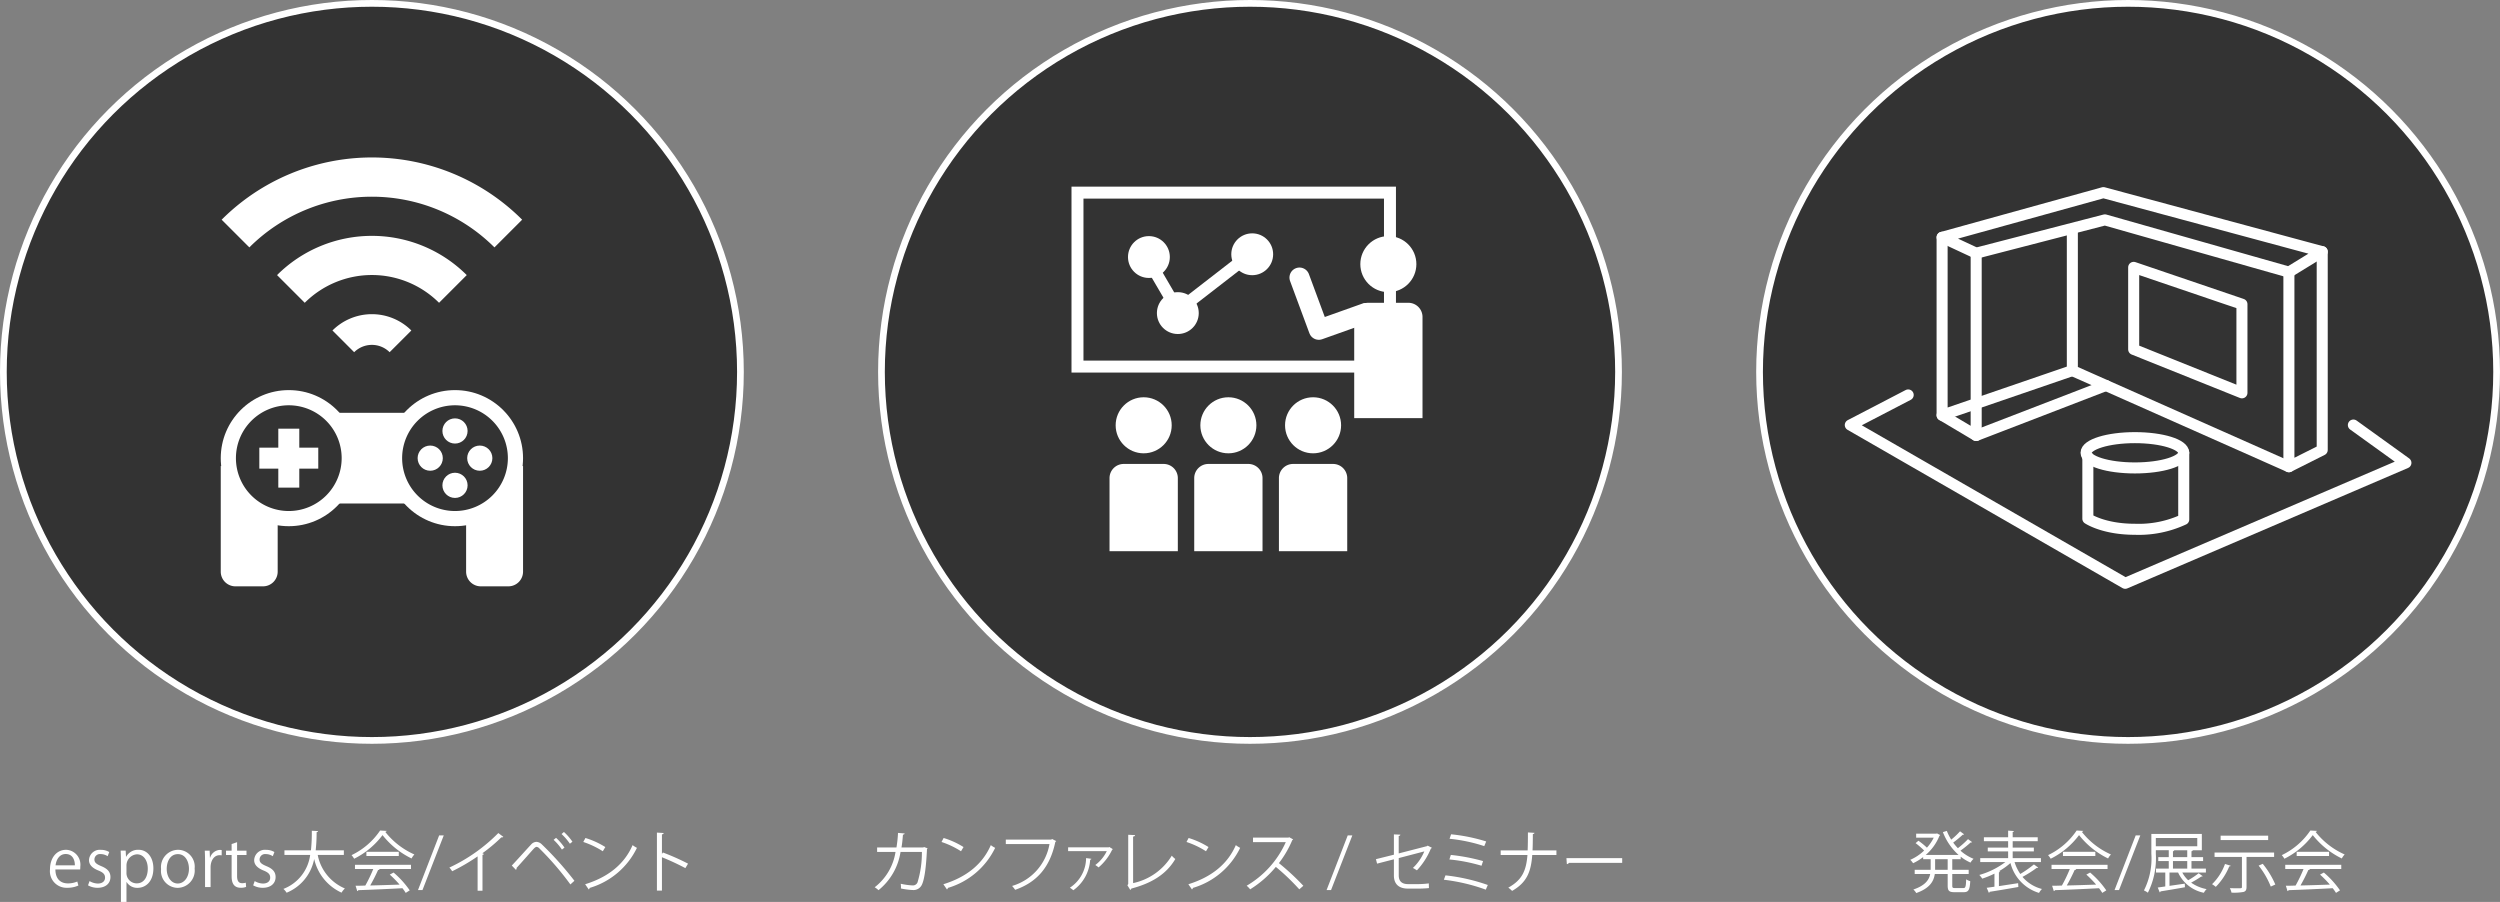<svg xmlns="http://www.w3.org/2000/svg" width="353.08" height="127.383" viewBox="0 0 353.08 127.383">
  <rect x="0" y="0" width="353.08" height="127.383" fill="#808080" stroke="none"/>
  <g id="グループ_4991" data-name="グループ 4991" transform="translate(-7981.828 -5207.793)">
    <circle id="楕円形_646" data-name="楕円形 646" cx="52.049" cy="52.049" r="52.049" transform="translate(7982.303 5208.268)" fill="#333" stroke="#fff" stroke-miterlimit="10" stroke-width="0.95"/>
    <circle id="楕円形_647" data-name="楕円形 647" cx="52.049" cy="52.049" r="52.049" transform="translate(8106.318 5208.268)" fill="#333" stroke="#fff" stroke-miterlimit="10" stroke-width="0.95"/>
    <circle id="楕円形_648" data-name="楕円形 648" cx="52.049" cy="52.049" r="52.049" transform="translate(8230.333 5208.268)" fill="#333" stroke="#fff" stroke-miterlimit="10" stroke-width="0.95"/>
    <g id="グループ_4841" data-name="グループ 4841" transform="translate(7747 141)">
      <path id="パス_17091" data-name="パス 17091" d="M245.9,5191.856a3.719,3.719,0,0,1-1.612.32,2.338,2.338,0,0,1-2.4-2.592c0-1.613.906-2.773,2.291-2.773a2.094,2.094,0,0,1,1.991,2.347c0,.18-.01.313-.019.434h-3.5c.01,1.424.82,1.963,1.745,1.963a3.262,3.262,0,0,0,1.348-.264Zm-.5-2.848c.01-.7-.283-1.6-1.292-1.6-.942,0-1.357.9-1.433,1.6Z" fill="#fff"/>
      <path id="パス_17092" data-name="パス 17092" d="M250.031,5187.717a1.836,1.836,0,0,0-1-.3.775.775,0,0,0-.868.764c0,.443.293.65.953.933.83.34,1.311.774,1.311,1.547,0,.914-.7,1.518-1.821,1.518a2.727,2.727,0,0,1-1.348-.348l.217-.6a2.448,2.448,0,0,0,1.16.347c.688,0,1.028-.367,1.028-.83,0-.48-.273-.744-.952-1.017-.868-.35-1.312-.83-1.312-1.452a1.52,1.52,0,0,1,1.679-1.462,2.3,2.3,0,0,1,1.179.31Z" fill="#fff"/>
      <path id="パス_17093" data-name="パス 17093" d="M252.642,5187.8a1.907,1.907,0,0,1,1.754-.99c1.217,0,2.094,1.046,2.094,2.621,0,1.886-1.1,2.754-2.235,2.754a1.744,1.744,0,0,1-1.546-.821h-.019v2.811h-.783v-5.592c0-.67-.018-1.189-.038-1.66h.708l.047.877Zm.048,2.226a1.451,1.451,0,0,0,1.443,1.528c1.008,0,1.565-.867,1.565-2.094,0-1.066-.538-2.01-1.537-2.01a1.58,1.58,0,0,0-1.471,1.594Z" fill="#fff"/>
      <path id="パス_17094" data-name="パス 17094" d="M262.316,5189.461a2.445,2.445,0,0,1-2.4,2.725,2.379,2.379,0,0,1-2.339-2.651,2.443,2.443,0,0,1,2.4-2.724A2.376,2.376,0,0,1,262.316,5189.461Zm-2.366-2.037c-1.113,0-1.575,1.094-1.575,2.084,0,1.14.632,2.064,1.556,2.064s1.585-.924,1.585-2.084C261.516,5188.574,261.072,5187.424,259.95,5187.424Z" fill="#fff"/>
      <path id="パス_17095" data-name="パス 17095" d="M266.135,5187.594a2.193,2.193,0,0,0-.284-.02c-.848,0-1.282.84-1.282,1.707v2.791h-.782v-3.6c0-.547-.01-1.047-.038-1.537h.688l.038.99h.028a1.54,1.54,0,0,1,1.4-1.1,2.321,2.321,0,0,1,.236.028Z" fill="#fff"/>
      <path id="パス_17096" data-name="パス 17096" d="M267.539,5186l.773-.264v1.2h1.329v.613h-1.329v2.971c0,.65.2,1.007.7,1.007a1.541,1.541,0,0,0,.528-.074l.047.6a2.014,2.014,0,0,1-.764.121c-1.244,0-1.282-1.131-1.282-1.678v-2.951h-.792v-.613h.792Z" fill="#fff"/>
      <path id="パス_17097" data-name="パス 17097" d="M273.356,5187.717a1.837,1.837,0,0,0-1-.3.775.775,0,0,0-.867.764c0,.443.292.65.952.933.83.34,1.311.774,1.311,1.547,0,.914-.7,1.518-1.819,1.518a2.725,2.725,0,0,1-1.349-.348l.217-.6a2.445,2.445,0,0,0,1.16.347c.688,0,1.027-.367,1.027-.83,0-.48-.273-.744-.952-1.017-.867-.35-1.311-.83-1.311-1.452a1.519,1.519,0,0,1,1.679-1.462,2.3,2.3,0,0,1,1.179.31Z" fill="#fff"/>
      <path id="パス_17098" data-name="パス 17098" d="M283.389,5187.537H279.7a6.462,6.462,0,0,0,3.838,4.735,2.585,2.585,0,0,0-.472.593,6.9,6.9,0,0,1-3.866-4.754,6.462,6.462,0,0,1-3.894,4.764,2.454,2.454,0,0,0-.454-.539,5.971,5.971,0,0,0,3.782-4.8H275v-.65h3.744a24.1,24.1,0,0,0,.122-2.764l.887.047c-.01.086-.085.133-.208.16a23.027,23.027,0,0,1-.132,2.557h3.98Z" fill="#fff"/>
      <path id="パス_17099" data-name="パス 17099" d="M289.441,5184.143a.246.246,0,0,1-.2.14,10.807,10.807,0,0,0,4.111,3.188,2.7,2.7,0,0,0-.4.566,11.821,11.821,0,0,1-4.1-3.3,11.231,11.231,0,0,1-4.008,3.338,2.962,2.962,0,0,0-.368-.51,10.119,10.119,0,0,0,4.036-3.478Zm-4.479,5.384v-.6h7.912v.6h-4.536l.113.037c-.028.067-.1.094-.226.1a24.18,24.18,0,0,1-1.113,2.188c1.254-.028,2.716-.075,4.15-.124a15.368,15.368,0,0,0-1.387-1.414l.538-.291a12.97,12.97,0,0,1,2.282,2.518l-.566.357a6.928,6.928,0,0,0-.462-.66c-2.291.123-4.725.227-6.234.274a.157.157,0,0,1-.15.132l-.236-.753c.4,0,.858-.01,1.377-.03a20.585,20.585,0,0,0,1.122-2.338Zm1.613-2.433h4.573v.594h-4.573Z" fill="#fff"/>
      <path id="パス_17100" data-name="パス 17100" d="M294.494,5192.5h-.632l2.989-7.725h.651Z" fill="#fff"/>
      <path id="パス_17101" data-name="パス 17101" d="M305.913,5184.981a.213.213,0,0,1-.179.076.326.326,0,0,1-.094-.01,22.872,22.872,0,0,1-2.688,2.254c.075.029.189.086.227.1a.242.242,0,0,1-.208.123v5.065h-.689v-4.848a27.3,27.3,0,0,1-3.593,2.1,3.37,3.37,0,0,0-.395-.52,23.908,23.908,0,0,0,6.912-4.875Z" fill="#fff"/>
      <path id="パス_17102" data-name="パス 17102" d="M307.109,5189.037c.717-.756,2.206-2.414,2.744-2.99a1.053,1.053,0,0,1,.736-.358,1.18,1.18,0,0,1,.763.358,47.01,47.01,0,0,1,4.6,5.139l-.565.519a41.536,41.536,0,0,0-4.367-5.074.66.66,0,0,0-.4-.234c-.123,0-.236.093-.387.234-.443.482-1.82,2.066-2.452,2.744a.159.159,0,0,1,.01.066.27.27,0,0,1-.1.2Zm6.252-3.914a7.543,7.543,0,0,1,1.189,1.377l-.359.283a7.608,7.608,0,0,0-1.178-1.377Zm1.113-.83a7.73,7.73,0,0,1,1.2,1.377l-.359.283a7.964,7.964,0,0,0-1.178-1.367Z" fill="#fff"/>
      <path id="パス_17103" data-name="パス 17103" d="M317.509,5185.143a11.694,11.694,0,0,1,2.81,1.281l-.358.594a12.068,12.068,0,0,0-2.754-1.311Zm-.038,6.533c3.347-1.037,5.573-2.912,6.7-5.526a3.573,3.573,0,0,0,.613.387,10.809,10.809,0,0,1-6.677,5.658.312.312,0,0,1-.132.217Z" fill="#fff"/>
      <path id="パス_17104" data-name="パス 17104" d="M331.624,5189.4a34.626,34.626,0,0,0-3.31-1.538v4.715h-.708v-8.195l.953.057c-.009.1-.084.17-.245.2v2.754l.141-.2a32.72,32.72,0,0,1,3.546,1.576Z" fill="#fff"/>
    </g>
    <g id="グループ_4842" data-name="グループ 4842" transform="translate(7747 141)">
      <path id="パス_17105" data-name="パス 17105" d="M365.831,5186.6a.341.341,0,0,1-.085.123c-.123,2.714-.387,4.421-.755,5.091a1.29,1.29,0,0,1-1.235.68,9.945,9.945,0,0,1-1.688-.219,3.213,3.213,0,0,0-.028-.668,9.748,9.748,0,0,0,1.65.235.7.7,0,0,0,.726-.444,14.4,14.4,0,0,0,.613-4.281h-3.017a8.623,8.623,0,0,1-3.113,5.4,3.065,3.065,0,0,0-.537-.414,7.809,7.809,0,0,0,2.943-4.99h-2.6v-.631h2.734a18.17,18.17,0,0,0,.217-2.056l.934.076c-.01.1-.094.16-.236.17-.056.687-.1,1.207-.208,1.81H365.2l.151-.056Z" fill="#fff"/>
      <path id="パス_17106" data-name="パス 17106" d="M368.1,5185.143a11.667,11.667,0,0,1,2.811,1.281l-.358.594a12.047,12.047,0,0,0-2.754-1.311Zm-.037,6.533c3.348-1.037,5.574-2.912,6.7-5.526a3.58,3.58,0,0,0,.614.387,10.807,10.807,0,0,1-6.677,5.658.3.3,0,0,1-.132.217Z" fill="#fff"/>
      <path id="パス_17107" data-name="パス 17107" d="M384,5185.584a.219.219,0,0,1-.122.1c-.745,3.573-2.594,5.7-5.677,6.78a5.034,5.034,0,0,0-.434-.547,7.487,7.487,0,0,0,5.281-5.912H376.88v-.633h6.412l.132-.084Z" fill="#fff"/>
      <path id="パス_17108" data-name="パス 17108" d="M392,5186.727a.144.144,0,0,1-.094.064,7.561,7.561,0,0,1-1.924,2.51,4.136,4.136,0,0,0-.463-.34,5.351,5.351,0,0,0,1.622-1.961h-5.46v-.537h5.744l.075-.049Zm-3.028,1.357a.215.215,0,0,1-.178.133,5.717,5.717,0,0,1-2.376,4.308,4.255,4.255,0,0,0-.491-.357,5.044,5.044,0,0,0,2.292-4.187Z" fill="#fff"/>
      <path id="パス_17109" data-name="パス 17109" d="M394.86,5191.516a8.435,8.435,0,0,0,5.46-3.875,3.374,3.374,0,0,0,.5.47c-1.272,2.17-3.376,3.434-6.214,4.178a.278.278,0,0,1-.151.19l-.4-.661.114-.179v-6.95l.97.047c-.008.1-.093.19-.282.207Z" fill="#fff"/>
      <path id="パス_17110" data-name="パス 17110" d="M402.7,5185.143a11.721,11.721,0,0,1,2.811,1.281l-.359.594a12.068,12.068,0,0,0-2.754-1.311Zm-.038,6.533c3.348-1.037,5.573-2.912,6.705-5.526a3.573,3.573,0,0,0,.613.387,10.8,10.8,0,0,1-6.676,5.658.315.315,0,0,1-.132.217Z" fill="#fff"/>
      <path id="パス_17111" data-name="パス 17111" d="M417.461,5185.35a.2.2,0,0,1-.123.1,14.6,14.6,0,0,1-1.886,3.244,34.631,34.631,0,0,1,3.451,3.2l-.575.5a30.857,30.857,0,0,0-3.31-3.168,14.848,14.848,0,0,1-3.63,3.168,3.489,3.489,0,0,0-.491-.508,13.521,13.521,0,0,0,5.526-6.158h-4.63v-.641h5l.123-.049Z" fill="#fff"/>
      <path id="パス_17112" data-name="パス 17112" d="M422.814,5192.5h-.631l2.989-7.725h.65Z" fill="#fff"/>
      <path id="パス_17113" data-name="パス 17113" d="M437.061,5186.527a.321.321,0,0,1-.15.114,9.986,9.986,0,0,1-1.971,3.074,5.425,5.425,0,0,0-.566-.34,6.8,6.8,0,0,0,1.612-2.338l-3.611.944v2.441c0,.924.557,1.236,1.31,1.236h1.538a13.771,13.771,0,0,0,1.4-.1c0,.207.01.461.018.66-.377.047-1.037.074-1.395.074h-1.574c-1.189,0-1.981-.557-1.981-1.857v-2.282l-2.377.614-.16-.633,2.537-.631v-2.867l.915.037c-.019.113-.1.17-.236.189v2.461l3.989-1.027.1-.076Z" fill="#fff"/>
      <path id="パス_17114" data-name="パス 17114" d="M438.975,5190.422a26.5,26.5,0,0,1,5.978,1.359l-.283.66a26.142,26.142,0,0,0-5.922-1.4Zm.754-2.885a27.146,27.146,0,0,1,4.555.867l-.218.66a23.432,23.432,0,0,0-4.535-.886Zm.037-2.914a24.6,24.6,0,0,1,4.96,1.01l-.273.66a22.835,22.835,0,0,0-4.9-1.037Z" fill="#fff"/>
      <path id="パス_17115" data-name="パス 17115" d="M454.645,5187.547h-3.414c-.178,2.424-.792,3.894-2.847,5.072a3.764,3.764,0,0,0-.537-.461c1.952-1.086,2.527-2.377,2.706-4.611h-3.782v-.65h3.81c.028-.737.038-1.586.038-2.538l.924.057c-.01.094-.094.15-.227.17-.008.857-.008,1.621-.047,2.311h3.376Z" fill="#fff"/>
      <path id="パス_17116" data-name="パス 17116" d="M456.058,5187.99h7.875v.668h-7.516a.43.43,0,0,1-.3.18Z" fill="#fff"/>
    </g>
    <g id="グループ_4843" data-name="グループ 4843" transform="translate(7747 141)">
      <path id="パス_17117" data-name="パス 17117" d="M512.221,5184.623a.2.2,0,0,1-.189.057,15.335,15.335,0,0,1-1.349,1.113,6.636,6.636,0,0,0,.661.791,12.854,12.854,0,0,0,1.433-1.281l.575.424a.229.229,0,0,1-.2.046,16.651,16.651,0,0,1-1.442,1.161,6.224,6.224,0,0,0,1.847,1.15,2.7,2.7,0,0,0-.433.537,6.548,6.548,0,0,1-1.386-.84v.36h-1.188v1.5h2.319v.593h-2.319v1.631c0,.3.056.35.395.35h1.17c.312,0,.358-.19.4-1.236a1.887,1.887,0,0,0,.575.263c-.066,1.217-.236,1.557-.924,1.557h-1.292c-.773,0-.971-.2-.971-.934v-1.631h-1.82c-.151,1.047-.727,2.018-2.621,2.688a1.893,1.893,0,0,0-.406-.5c1.669-.566,2.216-1.358,2.377-2.188h-2.189v-.593H507.5v-1.5H506.44v-.3a7.722,7.722,0,0,1-1.424.869,2.351,2.351,0,0,0-.4-.482,6.648,6.648,0,0,0,1.962-1.311,11.84,11.84,0,0,0-1.207-1.047l.4-.338a9.767,9.767,0,0,1,1.2.981,6.121,6.121,0,0,0,.962-1.416H505.45v-.565h2.838l.113-.039a2.979,2.979,0,0,0,.444.227.158.158,0,0,1-.1.1,6.944,6.944,0,0,1-1.942,2.717h4.639a8.34,8.34,0,0,1-2.216-3.224l.556-.17a7.26,7.26,0,0,0,.622,1.234,10.607,10.607,0,0,0,1.245-1.178Zm-2.32,5.018v-1.5h-1.773v1.5Z" fill="#fff"/>
      <path id="パス_17118" data-name="パス 17118" d="M519.348,5188.547a6.312,6.312,0,0,0,.811,1.678,15.535,15.535,0,0,0,1.924-1.348l.6.441c-.028.049-.113.067-.208.049a16.443,16.443,0,0,1-2.008,1.272,5.306,5.306,0,0,0,2.754,1.707,2.275,2.275,0,0,0-.416.556,5.945,5.945,0,0,1-4.036-4.224,9.094,9.094,0,0,1-1.631,1.16l.179.027c-.009.057-.056.106-.179.123v1.953l2.716-.416.029.538c-1.481.265-3.056.529-4.046.679a.172.172,0,0,1-.122.141l-.3-.707c.31-.037.688-.094,1.094-.151v-1.847a13.087,13.087,0,0,1-1.726.707,3.675,3.675,0,0,0-.415-.52,11.133,11.133,0,0,0,3.678-1.818H514.5v-.557h3.941v-.953h-2.876v-.537h2.876v-.906h-3.423v-.557h3.423v-.933l.821.056c-.009.067-.057.113-.179.133v.744h3.536v.557h-3.536v.906h2.989v.537h-2.989v.953h3.988v.557Z" fill="#fff"/>
      <path id="パス_17119" data-name="パス 17119" d="M529.05,5184.143a.249.249,0,0,1-.2.14,10.8,10.8,0,0,0,4.112,3.188,2.626,2.626,0,0,0-.405.566,11.816,11.816,0,0,1-4.1-3.3,11.214,11.214,0,0,1-4.008,3.338,2.914,2.914,0,0,0-.368-.51,10.119,10.119,0,0,0,4.036-3.478Zm-4.48,5.384v-.6h7.912v.6h-4.536l.113.037c-.028.067-.1.094-.226.1a23.9,23.9,0,0,1-1.112,2.188c1.254-.028,2.715-.075,4.149-.124a15.361,15.361,0,0,0-1.387-1.414l.538-.291a13.014,13.014,0,0,1,2.283,2.518l-.567.357a6.759,6.759,0,0,0-.462-.66c-2.291.123-4.724.227-6.233.274a.158.158,0,0,1-.151.132l-.236-.753c.4,0,.859-.01,1.377-.03a20.41,20.41,0,0,0,1.122-2.338Zm1.613-2.433h4.574v.594h-4.574Z" fill="#fff"/>
      <path id="パス_17120" data-name="パス 17120" d="M534.1,5192.5h-.631l2.989-7.725h.65Z" fill="#fff"/>
      <path id="パス_17121" data-name="パス 17121" d="M543.041,5190.027a4.054,4.054,0,0,0,.83,1.084,11.8,11.8,0,0,0,1.48-.99l.566.414a.172.172,0,0,1-.189.047,15.533,15.533,0,0,1-1.442.869,5.612,5.612,0,0,0,2.188.914,1.869,1.869,0,0,0-.387.518,5.109,5.109,0,0,1-3.64-2.856H541.23v1.875c.68-.093,1.434-.207,2.161-.31l.018.51c-1.264.226-2.612.451-3.451.584a.132.132,0,0,1-.113.132l-.274-.679c.3-.037.669-.094,1.066-.151v-1.961h-1.311v-.556h1.8V5188.4h-1.481v-.556h1.481v-.971H539.3v.5a10.879,10.879,0,0,1-1.122,5.5,2.85,2.85,0,0,0-.557-.322,9.992,9.992,0,0,0,1.047-5.176v-2.8h7.129v2.3h-1.434v.01h.16c-.008.066-.065.113-.188.131v.83h1.641v.556h-1.641v1.067h2.037v.556Zm-3.743-4.884v1.168h5.855v-1.168Zm2.6,1.744c-.009.066-.056.113-.179.131v.83h2.018v-.971h-1.99v.01Zm-.179,1.517v1.067h2.018V5188.4Z" fill="#fff"/>
      <path id="パス_17122" data-name="パス 17122" d="M549.876,5189.064c-.028.067-.094.094-.207.094a8.892,8.892,0,0,1-1.9,2.887,3.835,3.835,0,0,0-.528-.377,7.527,7.527,0,0,0,1.829-2.857Zm6.13-1.244h-3.895v4.225c0,.424-.1.613-.415.717a7.439,7.439,0,0,1-1.707.1,2.522,2.522,0,0,0-.235-.633c.395.01.772.02,1.055.02.614,0,.651,0,.651-.207v-4.225h-3.866v-.623h8.412Zm-.84-3.007v.621h-6.714v-.621Zm.368,7.193a11.692,11.692,0,0,0-1.717-2.961l.585-.254a12.272,12.272,0,0,1,1.774,2.924Z" fill="#fff"/>
      <path id="パス_17123" data-name="パス 17123" d="M562.058,5184.143a.249.249,0,0,1-.2.14,10.8,10.8,0,0,0,4.112,3.188,2.664,2.664,0,0,0-.406.566,11.821,11.821,0,0,1-4.1-3.3,11.222,11.222,0,0,1-4.008,3.338,2.914,2.914,0,0,0-.368-.51,10.119,10.119,0,0,0,4.036-3.478Zm-4.48,5.384v-.6h7.912v.6h-4.536l.113.037c-.028.067-.1.094-.226.1a23.936,23.936,0,0,1-1.113,2.188c1.254-.028,2.716-.075,4.15-.124a15.368,15.368,0,0,0-1.387-1.414l.538-.291a12.971,12.971,0,0,1,2.282,2.518l-.566.357a6.759,6.759,0,0,0-.462-.66c-2.291.123-4.725.227-6.233.274a.158.158,0,0,1-.151.132l-.236-.753c.4,0,.858-.01,1.377-.03a20.41,20.41,0,0,0,1.122-2.338Zm1.613-2.433h4.574v.594h-4.574Z" fill="#fff"/>
    </g>
    <g id="グループ_4850" data-name="グループ 4850" transform="translate(7747 141)">
      <g id="グループ_4844" data-name="グループ 4844">
        <path id="パス_17124" data-name="パス 17124" d="M266.132,5097.821l3.912,3.912a24.5,24.5,0,0,1,34.616,0l3.912-3.912A30.009,30.009,0,0,0,266.132,5097.821Z" fill="#fff"/>
        <path id="パス_17125" data-name="パス 17125" d="M273.956,5105.645l3.912,3.912a13.427,13.427,0,0,1,18.968,0l3.912-3.912A18.965,18.965,0,0,0,273.956,5105.645Z" fill="#fff"/>
        <path id="パス_17126" data-name="パス 17126" d="M281.78,5113.469l3.068,3.067a3.546,3.546,0,0,1,5.008,0l3.068-3.067A7.887,7.887,0,0,0,281.78,5113.469Z" fill="#fff"/>
      </g>
      <g id="グループ_4849" data-name="グループ 4849">
        <path id="長方形_3423" data-name="長方形 3423" d="M0,0H8.041a0,0,0,0,1,0,0V14.915a2.074,2.074,0,0,1-2.074,2.074H2.074A2.074,2.074,0,0,1,0,14.915V0A0,0,0,0,1,0,0Z" transform="translate(266.005 5132.614)" fill="#fff"/>
        <path id="長方形_3424" data-name="長方形 3424" d="M0,0H8.041a0,0,0,0,1,0,0V14.915a2.074,2.074,0,0,1-2.074,2.074H2.074A2.074,2.074,0,0,1,0,14.915V0A0,0,0,0,1,0,0Z" transform="translate(300.658 5132.614)" fill="#fff"/>
        <rect id="長方形_3425" data-name="長方形 3425" width="12.807" height="16.989" transform="translate(297.201 5125.096) rotate(90)" fill="#fff"/>
        <circle id="楕円形_649" data-name="楕円形 649" cx="9.61" cy="9.61" r="9.61" transform="translate(266.005 5121.889)" fill="#fff"/>
        <path id="パス_17127" data-name="パス 17127" d="M275.615,5138.966a7.467,7.467,0,1,1,7.467-7.467A7.474,7.474,0,0,1,275.615,5138.966Z" fill="#333"/>
        <circle id="楕円形_650" data-name="楕円形 650" cx="9.61" cy="9.61" r="9.61" transform="translate(289.479 5121.889)" fill="#fff"/>
        <path id="パス_17128" data-name="パス 17128" d="M299.089,5138.966a7.467,7.467,0,1,1,7.467-7.467A7.475,7.475,0,0,1,299.089,5138.966Z" fill="#333"/>
        <g id="グループ_4845" data-name="グループ 4845">
          <rect id="長方形_3426" data-name="長方形 3426" width="2.963" height="8.325" transform="translate(274.134 5127.336)" fill="#fff"/>
          <rect id="長方形_3427" data-name="長方形 3427" width="2.963" height="8.325" transform="translate(279.778 5130.017) rotate(90)" fill="#fff"/>
        </g>
        <g id="グループ_4848" data-name="グループ 4848">
          <g id="グループ_4846" data-name="グループ 4846">
            <circle id="楕円形_651" data-name="楕円形 651" cx="1.779" cy="1.779" r="1.779" transform="translate(297.31 5125.88)" fill="#fff"/>
            <circle id="楕円形_652" data-name="楕円形 652" cx="1.779" cy="1.779" r="1.779" transform="translate(297.31 5133.559)" fill="#fff"/>
          </g>
          <g id="グループ_4847" data-name="グループ 4847">
            <circle id="楕円形_653" data-name="楕円形 653" cx="1.779" cy="1.779" r="1.779" transform="translate(293.809 5129.72)" fill="#fff"/>
            <circle id="楕円形_654" data-name="楕円形 654" cx="1.779" cy="1.779" r="1.779" transform="translate(300.81 5129.72)" fill="#fff"/>
          </g>
        </g>
      </g>
    </g>
    <g id="グループ_4851" data-name="グループ 4851" transform="translate(7747 141)">
      <rect id="長方形_3428" data-name="長方形 3428" width="44.133" height="24.569" transform="translate(387.003 5093.997)" fill="none" stroke="#fff" stroke-miterlimit="10" stroke-width="1.69"/>
      <circle id="楕円形_655" data-name="楕円形 655" cx="3.958" cy="3.958" r="3.958" transform="translate(426.95 5100.139)" fill="#fff"/>
      <path id="長方形_3429" data-name="長方形 3429" d="M2,0H7.646a2,2,0,0,1,2,2V16.288a0,0,0,0,1,0,0H0a0,0,0,0,1,0,0V2A2,2,0,0,1,2,0Z" transform="translate(426.086 5109.557)" fill="#fff"/>
      <circle id="楕円形_656" data-name="楕円形 656" cx="3.958" cy="3.958" r="3.958" transform="translate(392.394 5122.9)" fill="#fff"/>
      <path id="長方形_3430" data-name="長方形 3430" d="M2,0H7.646a2,2,0,0,1,2,2V12.32a0,0,0,0,1,0,0H0a0,0,0,0,1,0,0V2A2,2,0,0,1,2,0Z" transform="translate(391.529 5132.318)" fill="#fff"/>
      <circle id="楕円形_657" data-name="楕円形 657" cx="3.958" cy="3.958" r="3.958" transform="translate(404.356 5122.9)" fill="#fff"/>
      <path id="長方形_3431" data-name="長方形 3431" d="M2,0H7.646a2,2,0,0,1,2,2V12.32a0,0,0,0,1,0,0H0a0,0,0,0,1,0,0V2A2,2,0,0,1,2,0Z" transform="translate(403.491 5132.318)" fill="#fff"/>
      <circle id="楕円形_658" data-name="楕円形 658" cx="3.958" cy="3.958" r="3.958" transform="translate(416.318 5122.9)" fill="#fff"/>
      <path id="長方形_3432" data-name="長方形 3432" d="M2,0H7.646a2,2,0,0,1,2,2V12.32a0,0,0,0,1,0,0H0a0,0,0,0,1,0,0V2A2,2,0,0,1,2,0Z" transform="translate(415.453 5132.318)" fill="#fff"/>
      <path id="パス_17129" data-name="パス 17129" d="M427.73,5111l-6.643,2.366-2.73-7.371" fill="none" stroke="#fff" stroke-linecap="round" stroke-linejoin="round" stroke-width="2.835"/>
      <circle id="楕円形_659" data-name="楕円形 659" cx="2.955" cy="2.955" r="2.955" transform="translate(394.136 5100.139)" fill="#fff"/>
      <circle id="楕円形_660" data-name="楕円形 660" cx="2.955" cy="2.955" r="2.955" transform="translate(398.22 5108.056)" fill="#fff"/>
      <circle id="楕円形_661" data-name="楕円形 661" cx="2.955" cy="2.955" r="2.955" transform="translate(408.726 5099.749)" fill="#fff"/>
      <path id="パス_17130" data-name="パス 17130" d="M397.091,5103.646l4.084,6.992,10.242-7.935" fill="none" stroke="#fff" stroke-miterlimit="10" stroke-width="1.69"/>
    </g>
    <g id="グループ_4852" data-name="グループ 4852" transform="translate(7747 141)">
      <path id="パス_17131" data-name="パス 17131" d="M558.094,5105.226l-25.986-7.379-18.18,4.706-4.812-2.246,22.778-6.31,30.905,8.341Z" fill="none" stroke="#fff" stroke-linecap="round" stroke-linejoin="round" stroke-width="1.559"/>
      <path id="パス_17132" data-name="パス 17132" d="M558.094,5105.226v27.483l4.705-2.365v-28.005" fill="none" stroke="#fff" stroke-linecap="round" stroke-linejoin="round" stroke-width="1.559"/>
      <path id="パス_17133" data-name="パス 17133" d="M558.094,5132.709l-30.585-13.581v-19.517" fill="none" stroke="#fff" stroke-linecap="round" stroke-linejoin="round" stroke-width="1.559"/>
      <path id="パス_17134" data-name="パス 17134" d="M527.509,5119.128l-18.394,6.31v-25.131" fill="none" stroke="#fff" stroke-linecap="round" stroke-linejoin="round" stroke-width="1.559"/>
      <path id="パス_17135" data-name="パス 17135" d="M536.172,5104.553v11.584l15.29,6.137v-12.52Z" fill="none" stroke="#fff" stroke-linecap="round" stroke-linejoin="round" stroke-width="1.559"/>
      <ellipse id="楕円形_662" data-name="楕円形 662" cx="6.898" cy="2.139" rx="6.898" ry="2.139" transform="translate(529.447 5128.602)" fill="none" stroke="#fff" stroke-linecap="round" stroke-linejoin="round" stroke-width="1.559"/>
      <path id="パス_17136" data-name="パス 17136" d="M529.7,5131.311v8.733s2.2,1.5,6.642,1.5a15.022,15.022,0,0,0,6.9-1.391v-9.41" fill="none" stroke="#fff" stroke-linecap="round" stroke-linejoin="round" stroke-width="1.559"/>
      <path id="パス_17137" data-name="パス 17137" d="M513.928,5102.552V5128.3l-4.812-2.86" fill="none" stroke="#fff" stroke-linecap="round" stroke-linejoin="round" stroke-width="1.559"/>
      <line id="線_1832" data-name="線 1832" y1="7.062" x2="18.327" transform="translate(513.928 5121.235)" fill="none" stroke="#fff" stroke-linecap="round" stroke-linejoin="round" stroke-width="1.559"/>
      <path id="パス_17138" data-name="パス 17138" d="M567.2,5126.822l7.421,5.344-39.644,17.007-38.828-22.352,8.177-4.249" fill="none" stroke="#fff" stroke-linecap="round" stroke-linejoin="round" stroke-width="1.559"/>
    </g>
  </g>
</svg>
